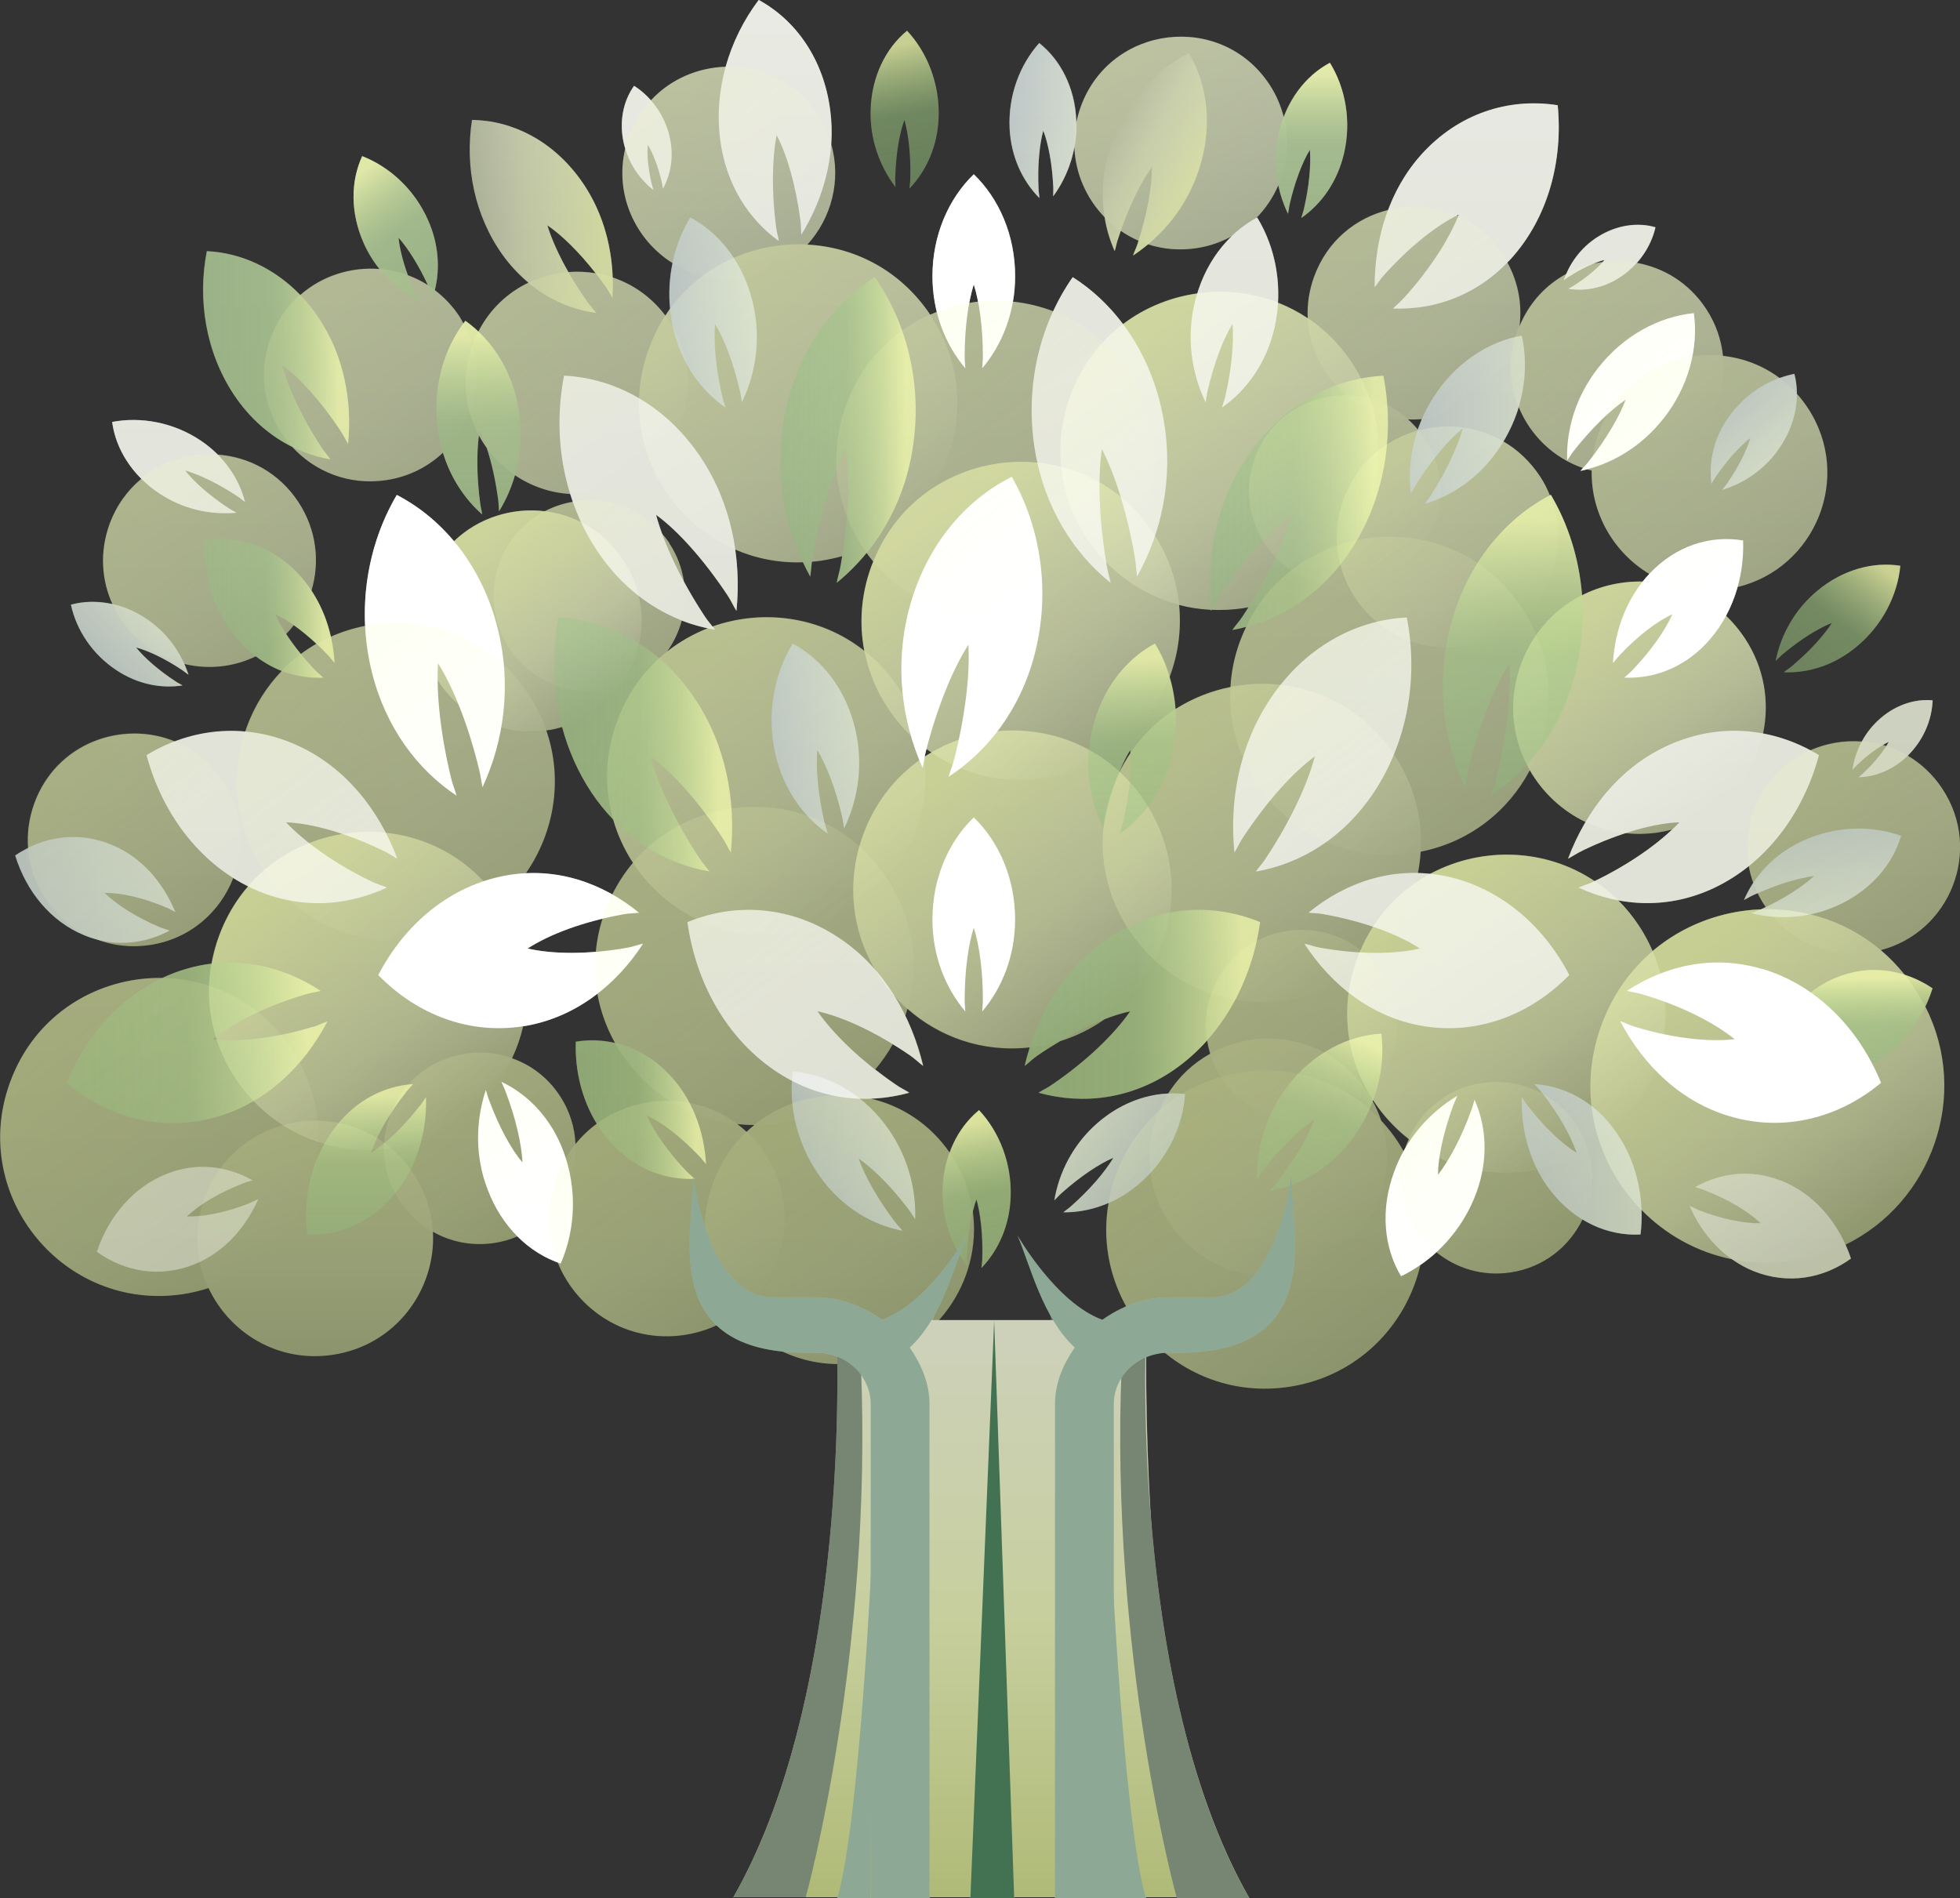 <?xml version="1.0" encoding="UTF-8"?>
<svg id="_圖層_2" data-name="圖層 2" xmlns="http://www.w3.org/2000/svg" xmlns:xlink="http://www.w3.org/1999/xlink" viewBox="0 0 215.27 208.48">
  <rect x="0" y="0" width="215.27" height="208.48" fill="#333333" stroke="none"/>
  <defs>
    <style>
      .cls-1 {
        fill: url(#_未命名漸層_49-5);
      }

      .cls-1, .cls-2, .cls-3, .cls-4, .cls-5, .cls-6, .cls-7, .cls-8, .cls-9, .cls-10, .cls-11, .cls-12, .cls-13, .cls-14, .cls-15, .cls-16, .cls-17, .cls-18, .cls-19, .cls-20, .cls-21 {
        opacity: .7;
      }

      .cls-2 {
        fill: url(#_未命名漸層_49-12);
      }

      .cls-22 {
        fill: url(#_未命名漸層_469-2);
      }

      .cls-22, .cls-23, .cls-24, .cls-25, .cls-26, .cls-27, .cls-28, .cls-29, .cls-30, .cls-31, .cls-32, .cls-33, .cls-34, .cls-35, .cls-36, .cls-37, .cls-38, .cls-39, .cls-40, .cls-41, .cls-42, .cls-43, .cls-44, .cls-45, .cls-46, .cls-47, .cls-48, .cls-49, .cls-50, .cls-51, .cls-52, .cls-53, .cls-54, .cls-55, .cls-56, .cls-57, .cls-58, .cls-59, .cls-60, .cls-61, .cls-62, .cls-63, .cls-64, .cls-65, .cls-66, .cls-67, .cls-68, .cls-69, .cls-70 {
        opacity: .5;
      }

      .cls-23 {
        fill: url(#_未命名漸層_94-33);
      }

      .cls-71, .cls-72, .cls-37, .cls-9 {
        fill: #fff;
      }

      .cls-24 {
        fill: url(#_未命名漸層_94-14);
      }

      .cls-73 {
        fill: url(#_未命名漸層_94-11);
      }

      .cls-73, .cls-74, .cls-75, .cls-76, .cls-77 {
        opacity: .3;
      }

      .cls-25 {
        fill: url(#_未命名漸層_94-13);
      }

      .cls-26 {
        fill: url(#_未命名漸層_94-7);
      }

      .cls-3 {
        fill: url(#_未命名漸層_49-8);
      }

      .cls-78 {
        fill: url(#_未命名漸層_2);
      }

      .cls-79 {
        fill: url(#_未命名漸層_61);
      }

      .cls-4 {
        fill: url(#_未命名漸層_49-13);
      }

      .cls-27 {
        fill: url(#_未命名漸層_469-7);
      }

      .cls-28 {
        fill: url(#_未命名漸層_94-12);
      }

      .cls-72 {
        opacity: .4;
      }

      .cls-29 {
        fill: url(#_未命名漸層_469-8);
      }

      .cls-30 {
        fill: url(#_未命名漸層_94-39);
      }

      .cls-74 {
        fill: url(#_未命名漸層_94-5);
      }

      .cls-31 {
        fill: url(#_未命名漸層_94-34);
      }

      .cls-32 {
        fill: url(#_未命名漸層_94-29);
      }

      .cls-5 {
        fill: url(#_未命名漸層_49-3);
      }

      .cls-6 {
        fill: url(#_未命名漸層_49-4);
      }

      .cls-7 {
        fill: url(#_未命名漸層_49-7);
      }

      .cls-33 {
        fill: url(#_未命名漸層_94-2);
      }

      .cls-34 {
        fill: url(#_未命名漸層_94-9);
      }

      .cls-35 {
        fill: url(#_未命名漸層_469-11);
      }

      .cls-36 {
        fill: url(#_未命名漸層_94-26);
      }

      .cls-38 {
        fill: url(#_未命名漸層_94-18);
      }

      .cls-39 {
        fill: url(#_未命名漸層_94-6);
      }

      .cls-40 {
        fill: url(#_未命名漸層_94-16);
      }

      .cls-8 {
        fill: url(#_未命名漸層_49-18);
      }

      .cls-41 {
        fill: url(#_未命名漸層_94-22);
      }

      .cls-80 {
        fill: #768672;
      }

      .cls-10 {
        fill: url(#_未命名漸層_49-19);
      }

      .cls-42 {
        fill: url(#_未命名漸層_66-2);
      }

      .cls-43 {
        fill: url(#_未命名漸層_94-24);
      }

      .cls-11 {
        fill: url(#_未命名漸層_49-6);
      }

      .cls-44 {
        fill: url(#_未命名漸層_94-28);
      }

      .cls-45 {
        fill: url(#_未命名漸層_94-27);
      }

      .cls-46 {
        fill: url(#_未命名漸層_94);
      }

      .cls-12 {
        fill: url(#_未命名漸層_49-14);
      }

      .cls-47 {
        fill: url(#_未命名漸層_94-20);
      }

      .cls-48 {
        fill: url(#_未命名漸層_94-17);
      }

      .cls-49 {
        fill: url(#_未命名漸層_66);
      }

      .cls-50 {
        fill: url(#_未命名漸層_94-36);
      }

      .cls-51 {
        fill: url(#_未命名漸層_94-35);
      }

      .cls-13 {
        fill: url(#_未命名漸層_49);
      }

      .cls-14 {
        fill: url(#_未命名漸層_49-11);
      }

      .cls-52 {
        fill: url(#_未命名漸層_94-15);
      }

      .cls-53 {
        fill: url(#_未命名漸層_94-38);
      }

      .cls-15 {
        fill: url(#_未命名漸層_49-17);
      }

      .cls-16 {
        fill: url(#_未命名漸層_49-9);
      }

      .cls-54 {
        fill: url(#_未命名漸層_94-8);
      }

      .cls-55 {
        fill: url(#_未命名漸層_469-6);
      }

      .cls-56 {
        fill: url(#_未命名漸層_469-3);
      }

      .cls-57 {
        fill: url(#_未命名漸層_469-10);
      }

      .cls-58 {
        fill: url(#_未命名漸層_94-23);
      }

      .cls-59 {
        fill: url(#_未命名漸層_94-19);
      }

      .cls-60 {
        fill: url(#_未命名漸層_94-21);
      }

      .cls-17 {
        fill: url(#_未命名漸層_49-2);
      }

      .cls-76 {
        fill: url(#_未命名漸層_94-3);
      }

      .cls-18 {
        fill: url(#_未命名漸層_49-16);
      }

      .cls-61 {
        fill: url(#_未命名漸層_94-31);
      }

      .cls-62 {
        fill: url(#_未命名漸層_94-30);
      }

      .cls-63 {
        fill: url(#_未命名漸層_469-4);
      }

      .cls-81 {
        fill: #427251;
      }

      .cls-19 {
        fill: url(#_未命名漸層_3);
      }

      .cls-64 {
        fill: url(#_未命名漸層_94-25);
      }

      .cls-65 {
        fill: url(#_未命名漸層_94-32);
      }

      .cls-82 {
        fill: #8da995;
      }

      .cls-66 {
        fill: url(#_未命名漸層_469);
      }

      .cls-67 {
        fill: url(#_未命名漸層_469-9);
      }

      .cls-20 {
        fill: url(#_未命名漸層_49-10);
      }

      .cls-68 {
        fill: url(#_未命名漸層_94-10);
      }

      .cls-69 {
        fill: url(#_未命名漸層_469-5);
      }

      .cls-77 {
        fill: url(#_未命名漸層_94-4);
      }

      .cls-21 {
        fill: url(#_未命名漸層_49-15);
      }

      .cls-70 {
        fill: url(#_未命名漸層_94-37);
      }
    </style>
    <linearGradient id="_未命名漸層_66" data-name="未命名漸層 66" x1="99.36" y1="-53.39" x2="99.36" y2="253.19" gradientUnits="userSpaceOnUse">
      <stop offset="0" stop-color="#657a5c"/>
      <stop offset=".21" stop-color="#808d67"/>
      <stop offset=".41" stop-color="#91986e"/>
      <stop offset=".74" stop-color="#a7ad91"/>
      <stop offset="1" stop-color="#d0d3c4"/>
    </linearGradient>
    <linearGradient id="_未命名漸層_66-2" data-name="未命名漸層 66" x1="201.88" y1="-53.39" x2="201.88" y2="253.19" xlink:href="#_未命名漸層_66"/>
    <linearGradient id="_未命名漸層_2" data-name="未命名漸層 2" x1="107.64" y1="-53.39" x2="107.64" y2="253.19" gradientUnits="userSpaceOnUse">
      <stop offset="0" stop-color="#d0d3c4"/>
      <stop offset=".26" stop-color="#a7ad91"/>
      <stop offset=".59" stop-color="#91986e"/>
      <stop offset=".79" stop-color="#808d67"/>
      <stop offset="1" stop-color="#657a5c"/>
    </linearGradient>
    <linearGradient id="_未命名漸層_94" data-name="未命名漸層 94" x1="-4560.25" y1="-565.52" x2="-4521.37" y2="-565.52" gradientTransform="translate(-2085.25 -3848.52) rotate(-126.98)" gradientUnits="userSpaceOnUse">
      <stop offset="0" stop-color="#fff" stop-opacity="0"/>
      <stop offset=".37" stop-color="#faffd0" stop-opacity=".54"/>
      <stop offset=".92" stop-color="#f7ffaf"/>
    </linearGradient>
    <linearGradient id="_未命名漸層_94-2" data-name="未命名漸層 94" x1="-4491.19" y1="-618.78" x2="-4456.21" y2="-618.78" xlink:href="#_未命名漸層_94"/>
    <linearGradient id="_未命名漸層_94-3" data-name="未命名漸層 94" x1="-4465" y1="-632.89" x2="-4430.01" y2="-632.89" xlink:href="#_未命名漸層_94"/>
    <linearGradient id="_未命名漸層_94-4" data-name="未命名漸層 94" x1="-4503.58" y1="-593.81" x2="-4468.59" y2="-593.81" xlink:href="#_未命名漸層_94"/>
    <linearGradient id="_未命名漸層_94-5" data-name="未命名漸層 94" x1="-4483.68" y1="-557.32" x2="-4459.36" y2="-557.32" xlink:href="#_未命名漸層_94"/>
    <linearGradient id="_未命名漸層_94-6" data-name="未命名漸層 94" x1="-4430.49" y1="-643.29" x2="-4406.17" y2="-643.29" xlink:href="#_未命名漸層_94"/>
    <linearGradient id="_未命名漸層_94-7" data-name="未命名漸層 94" x1="-4468.18" y1="-600.3" x2="-4433.2" y2="-600.3" xlink:href="#_未命名漸層_94"/>
    <linearGradient id="_未命名漸層_94-8" data-name="未命名漸層 94" x1="-4534.72" y1="-583.64" x2="-4499.73" y2="-583.64" xlink:href="#_未命名漸層_94"/>
    <linearGradient id="_未命名漸層_94-9" data-name="未命名漸層 94" x1="-4457.53" y1="-682" x2="-4422.55" y2="-682" xlink:href="#_未命名漸層_94"/>
    <linearGradient id="_未命名漸層_94-10" data-name="未命名漸層 94" x1="-4466.39" y1="-571.63" x2="-4431.4" y2="-571.63" xlink:href="#_未命名漸層_94"/>
    <linearGradient id="_未命名漸層_94-11" data-name="未命名漸層 94" x1="-4434.38" y1="-605.46" x2="-4399.4" y2="-605.46" xlink:href="#_未命名漸層_94"/>
    <linearGradient id="_未命名漸層_94-12" data-name="未命名漸層 94" x1="-4513.06" y1="-551.75" x2="-4485.29" y2="-551.75" xlink:href="#_未命名漸層_94"/>
    <linearGradient id="_未命名漸層_49" data-name="未命名漸層 49" x1="132.86" y1="55.22" x2="152.45" y2="55.22" gradientUnits="userSpaceOnUse">
      <stop offset="0" stop-color="#84bf79" stop-opacity=".46"/>
      <stop offset=".47" stop-color="#96c981" stop-opacity=".53"/>
      <stop offset=".92" stop-color="#f7ffaf"/>
    </linearGradient>
    <linearGradient id="_未命名漸層_49-2" data-name="未命名漸層 49" x1="124.35" y1="91.56" x2="124.35" y2="70.69" xlink:href="#_未命名漸層_49"/>
    <linearGradient id="_未命名漸層_49-3" data-name="未命名漸層 49" x1="391.02" y1="209.39" x2="391.02" y2="192.34" gradientTransform="translate(-315.67 10.57) rotate(-11.33)" xlink:href="#_未命名漸層_49"/>
    <linearGradient id="_未命名漸層_49-4" data-name="未命名漸層 49" x1="901.35" y1="445.52" x2="901.35" y2="428.46" gradientTransform="translate(-939.41 219.32) rotate(-37.04)" xlink:href="#_未命名漸層_49"/>
    <linearGradient id="_未命名漸層_49-5" data-name="未命名漸層 49" x1="156.61" y1="75.74" x2="156.61" y2="58.69" gradientTransform="translate(-12.57 -51.81)" xlink:href="#_未命名漸層_49"/>
    <linearGradient id="_未命名漸層_49-6" data-name="未命名漸層 49" x1="406.57" y1="91.59" x2="406.57" y2="74.53" gradientTransform="translate(-315.67 10.57) rotate(-11.33)" xlink:href="#_未命名漸層_49"/>
    <linearGradient id="_未命名漸層_49-7" data-name="未命名漸層 49" x1="-710.5" y1="257.52" x2="-710.5" y2="240.47" gradientTransform="translate(918.67 298.22) rotate(37.14)" xlink:href="#_未命名漸層_49"/>
    <linearGradient id="_未命名漸層_49-8" data-name="未命名漸層 49" x1="-696.68" y1="-707.21" x2="-696.68" y2="-728.09" gradientTransform="translate(473.38 1066.7) rotate(24.99)" xlink:href="#_未命名漸層_49"/>
    <linearGradient id="_未命名漸層_469" data-name="未命名漸層 469" x1="84.74" y1="81.12" x2="94.36" y2="81.12" gradientUnits="userSpaceOnUse">
      <stop offset="0" stop-color="#cedbf5"/>
      <stop offset=".92" stop-color="#f7ffff"/>
    </linearGradient>
    <linearGradient id="_未命名漸層_469-2" data-name="未命名漸層 469" x1="677.44" y1="340.39" x2="687.07" y2="340.39" gradientTransform="translate(-668.19 94.24) rotate(-24.11)" xlink:href="#_未命名漸層_469"/>
    <linearGradient id="_未命名漸層_469-3" data-name="未命名漸層 469" x1="-7930.47" y1="277.03" x2="-7922.02" y2="277.03" gradientTransform="translate(-6180.11 -4687.36) rotate(-144.63) scale(1 -1)" xlink:href="#_未命名漸層_469"/>
    <linearGradient id="_未命名漸層_49-9" data-name="未命名漸層 49" x1="85.69" y1="47.22" x2="100.58" y2="47.22" xlink:href="#_未命名漸層_49"/>
    <linearGradient id="_未命名漸層_469-4" data-name="未命名漸層 469" x1="73.51" y1="34.32" x2="83.14" y2="34.32" xlink:href="#_未命名漸層_469"/>
    <linearGradient id="_未命名漸層_469-5" data-name="未命名漸層 469" x1="-155.55" y1="-1.78" x2="-147.82" y2="-1.78" gradientTransform="translate(263.49 42.31) rotate(10.35)" xlink:href="#_未命名漸層_469"/>
    <linearGradient id="_未命名漸層_94-13" data-name="未命名漸層 94" x1="-656.23" y1="111.98" x2="-645.69" y2="111.98" gradientTransform="translate(742.85 255.86) rotate(30.96)" xlink:href="#_未命名漸層_94"/>
    <linearGradient id="_未命名漸層_469-6" data-name="未命名漸層 469" x1="996.79" y1="678.29" x2="1003.65" y2="678.29" gradientTransform="translate(-1177.79 269.74) rotate(-43.63)" xlink:href="#_未命名漸層_469"/>
    <linearGradient id="_未命名漸層_469-7" data-name="未命名漸層 469" x1="-1430.74" y1="1239.94" x2="-1422.29" y2="1239.94" gradientTransform="translate(1705.38 1239.08) rotate(78.22)" xlink:href="#_未命名漸層_469"/>
    <linearGradient id="_未命名漸層_469-8" data-name="未命名漸層 469" x1="-947.72" y1="554.38" x2="-940.86" y2="554.38" gradientTransform="translate(1239.7 368.33) rotate(47.46)" xlink:href="#_未命名漸層_469"/>
    <linearGradient id="_未命名漸層_49-10" data-name="未命名漸層 49" x1="203.43" y1="118.14" x2="203.43" y2="106.52" xlink:href="#_未命名漸層_49"/>
    <linearGradient id="_未命名漸層_49-11" data-name="未命名漸層 49" x1="166.14" y1="87.38" x2="166.14" y2="54.35" xlink:href="#_未命名漸層_49"/>
    <linearGradient id="_未命名漸層_469-9" data-name="未命名漸層 469" x1="154.84" y1="46.09" x2="167.49" y2="46.09" xlink:href="#_未命名漸層_469"/>
    <linearGradient id="_未命名漸層_49-12" data-name="未命名漸層 49" x1="112.51" y1="110.31" x2="138.4" y2="110.31" xlink:href="#_未命名漸層_49"/>
    <linearGradient id="_未命名漸層_49-13" data-name="未命名漸層 49" x1="40.19" y1="135.6" x2="40.19" y2="119.07" xlink:href="#_未命名漸層_49"/>
    <linearGradient id="_未命名漸層_469-10" data-name="未命名漸層 469" x1="167.12" y1="127.34" x2="180.3" y2="127.34" xlink:href="#_未命名漸層_469"/>
    <linearGradient id="_未命名漸層_49-14" data-name="未命名漸層 49" x1="7.3" y1="114.53" x2="35.96" y2="114.53" xlink:href="#_未命名漸層_49"/>
    <linearGradient id="_未命名漸層_49-15" data-name="未命名漸層 49" x1="22.44" y1="66.83" x2="36.75" y2="66.83" xlink:href="#_未命名漸層_49"/>
    <linearGradient id="_未命名漸層_49-16" data-name="未命名漸層 49" x1="63.24" y1="121.87" x2="77.55" y2="121.87" xlink:href="#_未命名漸層_49"/>
    <linearGradient id="_未命名漸層_49-17" data-name="未命名漸層 49" x1="52.56" y1="56.49" x2="52.56" y2="35.25" xlink:href="#_未命名漸層_49"/>
    <linearGradient id="_未命名漸層_49-18" data-name="未命名漸層 49" x1="60.83" y1="81.77" x2="80.42" y2="81.77" xlink:href="#_未命名漸層_49"/>
    <linearGradient id="_未命名漸層_49-19" data-name="未命名漸層 49" x1="22.3" y1="39.02" x2="38.35" y2="39.02" xlink:href="#_未命名漸層_49"/>
    <linearGradient id="_未命名漸層_469-11" data-name="未命名漸層 469" x1="1.66" y1="97.74" x2="19.27" y2="97.74" xlink:href="#_未命名漸層_469"/>
    <linearGradient id="_未命名漸層_94-14" data-name="未命名漸層 94" x1="51.58" y1="23.78" x2="67.32" y2="23.78" gradientTransform="matrix(1, 0, 0, 1, 0, 0)" xlink:href="#_未命名漸層_94"/>
    <linearGradient id="_未命名漸層_94-15" data-name="未命名漸層 94" x1="-4441.01" y1="-665.77" x2="-4406.03" y2="-665.77" xlink:href="#_未命名漸層_94"/>
    <linearGradient id="_未命名漸層_94-16" data-name="未命名漸層 94" x1="-4456.55" y1="-709.99" x2="-4421.56" y2="-709.99" xlink:href="#_未命名漸層_94"/>
    <linearGradient id="_未命名漸層_94-17" data-name="未命名漸層 94" x1="-4430.53" y1="-636.49" x2="-4409.47" y2="-636.49" xlink:href="#_未命名漸層_94"/>
    <linearGradient id="_未命名漸層_94-18" data-name="未命名漸層 94" x1="-4492.71" y1="-670.84" x2="-4466.81" y2="-670.84" xlink:href="#_未命名漸層_94"/>
    <linearGradient id="_未命名漸層_94-19" data-name="未命名漸層 94" x1="34.61" y1="148.96" x2="34.61" y2="123.09" gradientTransform="matrix(1, 0, 0, 1, 0, 0)" xlink:href="#_未命名漸層_94"/>
    <linearGradient id="_未命名漸層_94-20" data-name="未命名漸層 94" x1="-4506.9" y1="-656.44" x2="-4477.31" y2="-656.44" xlink:href="#_未命名漸層_94"/>
    <linearGradient id="_未命名漸層_94-21" data-name="未命名漸層 94" x1="-4496.13" y1="-530.08" x2="-4470.23" y2="-530.08" xlink:href="#_未命名漸層_94"/>
    <linearGradient id="_未命名漸層_94-22" data-name="未命名漸層 94" x1="-4461.35" y1="-545.46" x2="-4437.94" y2="-545.46" xlink:href="#_未命名漸層_94"/>
    <linearGradient id="_未命名漸層_94-23" data-name="未命名漸層 94" x1="-4397.84" y1="-641.11" x2="-4374.44" y2="-641.11" xlink:href="#_未命名漸層_94"/>
    <linearGradient id="_未命名漸層_94-24" data-name="未命名漸層 94" x1="-4403.8" y1="-596.33" x2="-4380.39" y2="-596.33" xlink:href="#_未命名漸層_94"/>
    <linearGradient id="_未命名漸層_94-25" data-name="未命名漸層 94" x1="-4479.54" y1="-531.21" x2="-4456.13" y2="-531.21" xlink:href="#_未命名漸層_94"/>
    <linearGradient id="_未命名漸層_94-26" data-name="未命名漸層 94" x1="-4537.28" y1="-542.19" x2="-4513.87" y2="-542.19" xlink:href="#_未命名漸層_94"/>
    <linearGradient id="_未命名漸層_94-27" data-name="未命名漸層 94" x1="-4423.01" y1="-692.57" x2="-4399.61" y2="-692.57" xlink:href="#_未命名漸層_94"/>
    <linearGradient id="_未命名漸層_94-28" data-name="未命名漸層 94" x1="-4403.49" y1="-667.5" x2="-4380.09" y2="-667.5" xlink:href="#_未命名漸層_94"/>
    <linearGradient id="_未命名漸層_94-29" data-name="未命名漸層 94" x1="-4431.01" y1="-554.69" x2="-4407.61" y2="-554.69" xlink:href="#_未命名漸層_94"/>
    <linearGradient id="_未命名漸層_94-30" data-name="未命名漸層 94" x1="-4541.49" y1="-595.36" x2="-4520.43" y2="-595.36" xlink:href="#_未命名漸層_94"/>
    <linearGradient id="_未命名漸層_94-31" data-name="未命名漸層 94" x1="-4471.78" y1="-682.61" x2="-4450.71" y2="-682.61" xlink:href="#_未命名漸層_94"/>
    <linearGradient id="_未命名漸層_94-32" data-name="未命名漸層 94" x1="-4412.71" y1="-623.52" x2="-4388.25" y2="-623.52" xlink:href="#_未命名漸層_94"/>
    <linearGradient id="_未命名漸層_94-33" data-name="未命名漸層 94" x1="-4515.28" y1="-602.4" x2="-4494.21" y2="-602.4" xlink:href="#_未命名漸層_94"/>
    <linearGradient id="_未命名漸層_94-34" data-name="未命名漸層 94" x1="-4527.15" y1="-614.03" x2="-4501.05" y2="-614.03" xlink:href="#_未命名漸層_94"/>
    <linearGradient id="_未命名漸層_94-35" data-name="未命名漸層 94" x1="-4471.23" y1="-563.29" x2="-4450.17" y2="-563.29" xlink:href="#_未命名漸層_94"/>
    <linearGradient id="_未命名漸層_94-36" data-name="未命名漸層 94" x1="-4452.36" y1="-591.87" x2="-4417.38" y2="-591.87" xlink:href="#_未命名漸層_94"/>
    <linearGradient id="_未命名漸層_94-37" data-name="未命名漸層 94" x1="-4499.11" y1="-572.9" x2="-4464.12" y2="-572.9" xlink:href="#_未命名漸層_94"/>
    <linearGradient id="_未命名漸層_94-38" data-name="未命名漸層 94" x1="-4480.84" y1="-646.48" x2="-4445.86" y2="-646.48" xlink:href="#_未命名漸層_94"/>
    <linearGradient id="_未命名漸層_94-39" data-name="未命名漸層 94" x1="-4537.74" y1="-619.06" x2="-4502.75" y2="-619.06" xlink:href="#_未命名漸層_94"/>
    <linearGradient id="_未命名漸層_3" data-name="未命名漸層 3" x1="108.98" y1="208.48" x2="108.98" y2="129.09" gradientUnits="userSpaceOnUse">
      <stop offset=".08" stop-color="#f7ffaf"/>
      <stop offset=".63" stop-color="#faffd0" stop-opacity=".54"/>
      <stop offset="1" stop-color="#fff" stop-opacity="0"/>
    </linearGradient>
    <linearGradient id="_未命名漸層_61" data-name="未命名漸層 61" x1="108.91" y1="208.38" x2="108.91" y2="144.99" gradientUnits="userSpaceOnUse">
      <stop offset="0" stop-color="#b0ba77"/>
      <stop offset=".49" stop-color="#c7cf9e"/>
      <stop offset="1" stop-color="#cdd1bb"/>
    </linearGradient>
  </defs>
  <g id="_花" data-name="花">
    <g>
      <path class="cls-49" d="M98.33,19.51c.07-2.59,.46-4.85,1.01-6.34,.45,1.58,.72,3.93,.64,6.51,0,.36-.07,.67-.09,1.03,1.87-1.95,3.11-4.68,3.21-7.89,.11-3.64-1.24-7.06-3.47-9.45-2.34,1.93-3.89,5.03-4,8.69-.1,3.21,.97,6.17,2.73,8.49,0-.36-.05-.66-.03-1.04Z"/>
      <path class="cls-42" d="M195.03,72.58c.27-.24,.47-.47,.75-.71,1.98-1.66,3.94-2.87,5.42-3.45-.89,1.39-2.47,3.14-4.46,4.8-.27,.23-.55,.39-.83,.62,2.7,.11,5.57-.77,8.03-2.83,2.8-2.33,4.46-5.61,4.78-8.87-3-.47-6.35,.42-9.15,2.77-2.46,2.05-3.98,4.82-4.55,7.68Z"/>
      <path class="cls-78" d="M212.24,108.54c-.95-.65-1.98-1.13-3.05-1.47-.81-1.01-1.68-1.92-2.62-2.71,7.59-1.98,11.23-10.93,6.78-17.7h0c-1.04-1.59-2.36-2.79-3.82-3.66,1.72-1.69,2.66-3.92,2.74-6.08-2.04-.19-4.27,.56-6.06,2.27-.71,.67-1.28,1.44-1.72,2.26-1.93-.14-3.87,.18-5.65,.96-1.65-.88-3.4-1.5-5.2-1.84,.72-3.42,.18-7.15-1.98-10.44h0c-.62-.94-1.32-1.77-2.09-2.5,.53-1,.96-2.05,1.27-3.15,8.55-2.07,12.69-12.1,7.73-19.65-.38-.57-.78-1.1-1.22-1.58,0-.75-.09-1.48-.27-2.18-.54,.11-1.08,.27-1.61,.46-1.87-1.4-4.02-2.2-6.23-2.44-.19-1.76-.77-3.52-1.84-5.15h0c-1.89-2.88-4.67-4.52-7.61-5.06,1.02-1.15,1.72-2.5,2.04-3.9-1.97-.57-4.3-.25-6.38,1.08-1.58,1.01-2.73,2.45-3.42,4.03-2.21,1.19-4.05,3.13-5.14,5.75,.3-2.32-.1-4.76-1.33-7.01,.13-.13,.27-.25,.39-.39,4.05-4.47,5.74-10.7,5.14-16.87-5.4-.85-10.92,.92-14.96,5.4-1.61,1.78-2.81,3.86-3.65,6.09-3.55,.88-6.72,3.38-8.16,7.37h0c-.55,1.53-.76,3.06-.69,4.53-1.04-.69-2.13-1.26-3.27-1.7,.19-3.39-.64-6.68-2.28-9.36-.04,.02-.08,.05-.12,.07,1.04-1.04,1.86-2.28,2.44-3.61,.23,1.1,.59,2.15,1.07,3.13,.07-.35,.09-.66,.17-1.02,.58-2.52,1.41-4.67,2.23-6.02,.13,1.64-.07,3.99-.66,6.51-.08,.35-.2,.64-.29,.99,2.22-1.54,3.97-3.98,4.7-7.1,.82-3.55,.17-7.16-1.55-9.95-2.21,1.18-4.04,3.27-5.07,5.97-.31-1.22-.81-2.43-1.56-3.57-5.28-8.04-17.49-6.61-20.75,2.45h0c-.21,.59-.37,1.18-.49,1.77,0-.11,0-.21,0-.32-.16-3.59-1.74-6.61-4.07-8.46-2.14,2.4-3.41,5.77-3.25,9.34,.15,3.14,1.41,5.81,3.28,7.69-.02-.35-.09-.66-.1-1.01-.12-2.54,.1-4.85,.52-6.41,.56,1.45,.98,3.68,1.1,6.21,.02,.36-.02,.67-.01,1.02,1.14-1.56,1.96-3.42,2.33-5.43,.11,2.95,1.35,5.68,3.32,7.71,.21,1.32,.59,2.57,1.11,3.74,.14-.46,.2-.88,.36-1.33,.1-.31,.2-.61,.31-.91,.61,.42,1.26,.78,1.95,1.08-.04,.12-.07,.23-.11,.35-.15,.47-.35,.84-.5,1.29,.57-.38,1.12-.8,1.66-1.24,1.63,.53,3.43,.7,5.3,.42h0c1.43-.21,2.74-.68,3.91-1.32-1.69,1.62-3.03,3.76-3.8,6.3-2.93,.41-5.75,1.54-8.16,3.36-1.57-2.09-3.44-3.84-5.52-5.16-.82,1.17-1.53,2.43-2.15,3.75-1.43-.55-2.92-.9-4.42-1.06,.16-.9,.24-1.83,.24-2.79,0-4.51-1.76-8.52-4.54-11.2-2.78,2.68-4.54,6.7-4.54,11.2,0,1.36,.18,2.67,.48,3.91-.25,.1-.49,.2-.73,.31-3.31-4.93-8.36-7.42-13.49-7.69,2.64-2.91,3.74-7.07,2.62-11.01,.09-1.25,.06-2.52-.11-3.79C90.46,6.54,87.46,2.25,83.33,0c-1.64,2.18-2.89,4.68-3.63,7.33-3.05,.1-6.05,1.35-8.21,3.69-.55-.63-1.17-1.17-1.85-1.6-1.2,1.67-1.68,3.97-1.12,6.37,.04,.18,.09,.35,.15,.52-1.21,5.09,1.14,10.04,5.2,12.59-.33,1.6-.43,3.28-.27,4.99-.18,.25-.35,.5-.52,.77-1.56-2.07-3.59-3.45-5.79-4.19-.14-3.78-1.24-7.54-3.49-10.69-3.07-4.3-7.5-6.56-11.96-6.61-.8,5.07,.27,10.51,3.36,14.82,.85,1.19,1.82,2.19,2.85,3.05-2.28,1.09-4.24,2.9-5.51,5.38-.45-.43-.92-.83-1.42-1.18-.07,.1-.14,.2-.21,.3-.15-.26-.28-.53-.45-.79h0c-.77-1.17-1.69-2.11-2.7-2.88,.59-2.38,.42-5.08-.75-7.71-1.48-3.33-4.18-5.82-7.23-7.01-1.27,2.75-1.32,6.22,.17,9.56,.46,1.04,1.05,1.99,1.73,2.84-3.12-.25-6.29,.74-8.7,2.86-2.89-2.99-6.53-4.65-10.26-4.82-1.04,5.32-.12,11.1,2.97,15.76,1.74,2.62,3.96,4.52,6.4,5.73,2.47,2.7,6.2,4.27,10.32,3.66h0c2.49-.37,4.6-1.47,6.24-3.01,.84,2.76,2.38,5.08,4.31,6.78-.05-.44-.17-.81-.22-1.25-.38-2.87-.39-5.5-.14-7.43,.26,.48,.54,.93,.86,1.37,.53,1.59,.97,3.55,1.26,5.7,.06,.45,.05,.84,.09,1.27,.75-1.21,1.34-2.55,1.75-3.97,1.75,1.18,3.82,1.93,6.07,2.06,.09,.29,.18,.58,.28,.86-1.07,.19-2.11,.53-3.08,1.04-3.58-.43-7.29,.71-9.96,3.29-1.8-2.15-3.94-3.88-6.29-5.09-2.45,4.16-3.73,9.2-3.48,14.39-1.29,.25-2.55,.65-3.76,1.18-.41-1.81-1.12-3.52-2.13-5.05,.93-3.12,.59-6.65-1.43-9.73h0c-2.16-3.28-5.47-4.96-8.85-5.21-.57-.57-1.2-1.1-1.91-1.57-2.98-1.98-6.53-2.62-9.69-2.02,.29,2.24,1.39,4.44,3.2,6.24-1.51,1.26-2.75,2.92-3.51,5.01h0c-1.1,3.06-.86,6.14,.33,8.76-1.57-.35-3.13-.33-4.56,.06,.6,2.79,2.36,5.46,5.02,7.21,2.33,1.54,4.91,2.02,7.24,1.66-.26-.17-.52-.28-.77-.45-1.89-1.24-3.43-2.6-4.33-3.72,1.33,.35,3.15,1.21,5.03,2.46,.27,.18,.47,.36,.73,.54-.13-.4-.29-.8-.46-1.19,1.41,.34,2.92,.43,4.49,.2h0c1.21-.18,2.33-.55,3.36-1.04,.9,.68,1.86,1.23,2.85,1.61-1.64,1.7-2.98,3.78-3.88,6.26h0c-.05,.13-.09,.27-.13,.4-2.64-.24-5.27,.14-7.73,1.08-5.77-2.36-13.04,.16-15.45,6.84-.59,1.65-.79,3.3-.67,4.88-.48,.24-.95,.5-1.4,.81,1.21,3.94,3.89,7.24,7.55,8.75,.46,.19,.93,.34,1.39,.47,1.77,.67,3.74,.92,5.82,.61h0c4.45-.66,7.73-3.65,9.17-7.36,.53,.33,1.08,.64,1.64,.92-1.35,1.56-2.46,3.41-3.23,5.55h0c-.35,.98-.6,1.96-.78,2.93-.95,.11-1.91,.31-2.86,.59-.88,.26-1.73,.59-2.56,.98-7-.11-14,3.9-16.75,11.53h0c-4.49,12.43,5.92,25.14,18.99,23.21h0c.99-.15,1.93-.38,2.84-.67,2.29,4.88,7.57,8.23,13.62,7.33h0c6.96-1.03,11.37-7.18,11.02-13.52,1.93,1.1,4.24,1.6,6.71,1.24,.92-.14,1.78-.39,2.58-.73,1.29,1.29,2.79,2.25,4.4,2.84,2.12,5.23,7.59,8.92,13.91,7.99,2.13-.32,4.01-1.11,5.6-2.24,3.11,3.8,8.07,6.09,13.61,5.27h0c8.37-1.24,13.51-8.96,12.49-16.58,.12-.5,.25-.95,.4-1.35,.45,1.58,.72,3.93,.64,6.51,0,.36-.07,.67-.09,1.03,1.87-1.95,3.11-4.68,3.21-7.89,.11-3.64-1.24-7.06-3.47-9.45-1.42,1.17-2.54,2.78-3.23,4.67-2.22-3.2-5.34-5.15-8.66-5.93,1.43-.05,2.85-.27,4.24-.65-.52-.34-1.01-.54-1.54-.93-.78-.53-1.51-1.08-2.22-1.63,.73-.86,1.38-1.79,1.93-2.77,.63,.39,1.27,.79,1.91,1.23,.54,.37,.93,.77,1.44,1.16-.45-1.92-1.12-3.78-1.97-5.53,.08-.25,.16-.5,.23-.76,3.49,3.09,8.23,4.83,13.43,4.25-.21,.67-.4,1.35-.56,2.04,.51-.39,.9-.8,1.44-1.16,.82-.57,1.64-1.08,2.45-1.56,1.8-.56,3.45-1.38,4.9-2.42,1-.39,1.95-.69,2.8-.86-1.73,2.5-4.76,5.44-8.52,8.01-.53,.39-1.02,.59-1.54,.93,4.87,1.35,10.15,.72,14.82-2.47,1.37-.94,2.61-2.05,3.7-3.27,.08,.5,.19,.99,.33,1.46-1.82,1.01-3.42,2.47-4.61,4.37-2.7,.13-5.49,1.22-7.87,3.33-2.58,2.29-4.11,5.31-4.63,8.4,.28-.26,.49-.53,.79-.79,2.08-1.85,4.14-3.22,5.7-3.89-.91,1.52-2.54,3.46-4.63,5.3-.28,.26-.57,.44-.86,.69,1.64,.02,3.33-.33,4.95-1.03-1.99,11.38,7.76,21.99,19.78,20.21h0c7.59-1.13,12.93-6.76,14.46-13.38,.62-.43,1.22-.89,1.78-1.4,2.15,1.74,5,2.67,8.12,2.21h0c3.68-.55,6.47-2.86,7.91-5.82,1.98,1.21,4.18,1.77,6.38,1.65,.11-.9,.14-1.8,.1-2.71,2.64,2.7,6.07,4.65,9.94,5.43,.76,.53,1.57,.99,2.44,1.34,3.7,1.45,7.56,.81,10.63-1.41-.17-.53-.38-1.04-.6-1.53,9.44-4.61,13.73-16.37,8.77-26.14,.3-.65,.58-1.32,.8-2.02Zm-154.29-4.36c1.97-1.29,4.86-2.46,8.22-3.27-.38,1.21-.62,2.43-.73,3.63-2.92,.24-5.53,.09-7.49-.36Zm134.12-9.05c.11,.63,.28,1.24,.49,1.83-.4,.61-.74,1.24-1.02,1.89,.35-.17,.63-.36,.98-.52,.17-.08,.34-.15,.52-.23,.26,.53,.55,1.04,.89,1.52-.17,.08-.34,.17-.52,.25-4.3,.16-8.53,1.72-11.9,4.58-.4-.93-.88-1.84-1.46-2.73h0c-.7-1.06-1.47-2-2.31-2.84,3.47,.65,7.12,.27,10.61-1.4,1.34-.64,2.58-1.44,3.72-2.36Zm-18.27-1.71c1.63-.79,3.22-1.42,4.73-1.91,1.15,.12,2.34,.11,3.56-.07h0c.53-.08,1.05-.19,1.55-.32-2.03,1.92-5.01,3.97-8.51,5.66-5.45-3.65-12.48-3.79-18.06-.79-.45-.05-.9-.07-1.34-.09,.15-.77,.26-1.56,.3-2.35,5.45-1.08,9.65-4.52,11.99-8.94,1.41,2.44,3.53,4.45,6.12,5.68-.75,1.27-1.4,2.62-1.93,4.03,.55-.29,.99-.61,1.58-.88Zm-19.44,32.66c-.07,.12-.13,.24-.2,.36-.19-.33-.39-.66-.6-.99-.57-.87-1.2-1.66-1.87-2.38-.24-.72-.54-1.42-.92-2.12,.01-.04,.03-.08,.04-.12,1.06,1.63,2.39,3.08,3.93,4.28-.1,.22-.21,.42-.29,.65-.04,.1-.05,.2-.09,.3ZM73.53,59.67h0c-.25-.39-.53-.73-.82-1.07-.26-.72-.49-1.41-.66-2.05,2.33,1.69,5.21,4.85,7.87,8.87,.38,.58,.61,1.13,.96,1.69,.22-2.24,.18-4.51-.14-6.75,2.27,.98,4.79,1.49,7.45,1.4,.25,.54,.52,1.07,.8,1.58,.08-.56,.11-1.08,.18-1.64,.34-.03,.69-.07,1.04-.12h0c.78-.12,1.54-.28,2.28-.49-.05,.32-.09,.63-.15,.95-.12,.71-.32,1.29-.44,1.97,1.18-.95,2.27-2.06,3.27-3.28,.24,.33,.49,.64,.74,.95-.08,.2-.16,.39-.24,.59h0c-1.13,3.14-1.31,6.29-.75,9.22-4.83-3.82-11.19-4.61-16.68-2.67-.29-.38-.59-.72-.87-1.15-.83-1.26-1.58-2.52-2.25-3.76-.21-1.45-.72-2.89-1.61-4.23Zm4.21,9.34c-1.59,.62-3.1,1.48-4.47,2.56,.73-1.03,1.28-2.18,1.61-3.4,.93,.37,1.89,.63,2.85,.84Zm46.39,13.38c0,.11,.01,.23,.02,.34-.43,.65-.83,1.33-1.19,2.06,0,0,0,0-.01-.01,.38-.93,.78-1.74,1.18-2.39Zm31.59-35.21c-.34-.41-.7-.78-1.08-1.12,.5,.03,1,.02,1.52-.02-.16,.38-.31,.76-.44,1.14Zm-22.73,19.79s0,.09,0,.14c.03-.05,.05-.09,.08-.13,1.11,.05,2.26,0,3.42-.17h0c.21-.03,.42-.08,.63-.11-.21,.33-.41,.66-.63,.98-.37,.58-.77,.98-1.14,1.52,.51-.09,1.01-.21,1.51-.34-.25,.53-.49,1.08-.7,1.65h0c-.6,1.66-.93,3.32-1.02,4.96-2.13,.42-4.19,1.24-6.04,2.42-.09-1.21-.32-2.38-.65-3.51,.95-2.5,1.32-5.21,1.05-7.93,1.12,.29,2.29,.47,3.49,.53Zm-75.23,28.94c3.1-4.45,4.11-10.27,2.24-15.69,.03,0,.06,0,.09,0h0c.57-.08,1.12-.21,1.65-.36,.68,2.53,1.74,4.97,3.22,7.19,.73,1.1,1.54,2.08,2.39,2.97,.48,1.69,1.22,3.29,2.17,4.75-.87,1.03-1.63,2.2-2.27,3.48-2.88-1.63-6.11-2.49-9.48-2.33Zm23.22,27.56c.62,.06,1.24,.1,1.88,.09-.3,.24-.58,.49-.86,.76-.33-.3-.66-.59-1.01-.85Zm20.75-41.1s.02-.07,.03-.1c.18,.13,.36,.25,.54,.38-.25,.14-.49,.29-.73,.45,.04-.24,.09-.47,.16-.72Zm105.72-.89c-.08,.15-.19,.31-.29,.46-.12-.04-.23-.09-.35-.12,.22-.13,.44-.25,.64-.34Zm-31.22-52.94c-.06,.07-.15,.16-.22,.24-.33,.05-.65,.11-.97,.18,.43-.18,.84-.33,1.19-.41Zm-2.36,22.87c-.09,.1-.19,.2-.28,.32,.24-.05,.48-.12,.72-.18,.17,.05,.33,.1,.51,.14-.1,4.71,2.44,9.02,6.33,11.35-.26,.27-.5,.55-.73,.84-2.3-.05-4.6,.46-6.66,1.51-.31-3.98-1.5-7.78-3.42-11.03-.04,.02-.08,.04-.11,.06-.29-.71-.63-1.42-1.08-2.09h0c-1.1-1.67-2.48-2.94-4.02-3.84,.73-1.21,1.29-2.48,1.68-3.77,1.27,3.1,3.84,5.6,7.08,6.7Zm-13.73-27.69s-.08-.04-.11-.06c.06-.03,.12-.07,.18-.09-.02,.05-.04,.1-.06,.15Zm-53.19,7.52c.18,.55,.33,1.19,.47,1.89-.32,.04-.64,.08-.96,.14,.14-.75,.31-1.44,.49-2.03Zm-46.83-6.49c1.56,1.05,3.45,2.9,5.3,5.26-.99-.16-2-.21-2.99-.13-1.07-1.87-1.86-3.65-2.31-5.13Zm-16.35,1.35c1.03,1.16,2.21,3.02,3.22,5.21-.7-.45-1.43-.8-2.19-1.08-.57-1.58-.92-3.02-1.03-4.14Zm-9.02,44.61c-.59,.34-1.16,.71-1.71,1.12-.6-.74-1.15-1.48-1.61-2.19,.3-.31,.58-.63,.84-.97,.79,.56,1.63,1.25,2.48,2.04Zm28.46,54.95c-.08-1.8-.62-3.63-1.72-5.3h0c-1.35-2.06-3.21-3.4-5.25-4.12,.53-1.13,.94-2.31,1.22-3.52,.12-.02,.24-.03,.36-.05,2.89-.52,5.52-1.76,7.79-3.52,.34,1.92,1.01,3.74,1.94,5.41-1.42-.33-2.88-.38-4.31-.14-.11,3.17,.67,6.35,2.3,9.01-.86,.63-1.65,1.38-2.34,2.24Z"/>
    </g>
    <g>
      <path class="cls-46" d="M210.33,108.62h0c-8.78-13.36-29.05-10.97-34.48,4.07h0c-4.99,13.81,6.58,27.94,21.1,25.79h0c14.02-2.08,21.16-18.01,13.37-29.86Z"/>
      <path class="cls-33" d="M125.79,88.11h0c-7.9-12.03-26.14-9.87-31.02,3.66h0c-4.49,12.43,5.92,25.14,18.99,23.21h0c12.62-1.87,19.04-16.2,12.03-26.86Z"/>
      <path class="cls-76" d="M98.76,75.66h0c-7.9-12.03-26.14-9.87-31.02,3.66h0c-4.49,12.43,5.92,25.14,18.99,23.21h0c12.62-1.87,19.04-16.2,12.03-26.86Z"/>
      <path class="cls-77" d="M153.19,82.98h0c-7.9-12.03-26.14-9.87-31.02,3.66h0c-4.49,12.43,5.92,25.14,18.99,23.21h0c12.62-1.87,19.04-16.2,12.03-26.86Z"/>
      <path class="cls-74" d="M169.13,52.32h0c-5.49-8.36-18.17-6.86-21.57,2.54h0c-3.12,8.64,4.11,17.48,13.2,16.13h0c8.77-1.3,13.24-11.26,8.37-18.68Z"/>
      <path class="cls-39" d="M68.46,61.53h0c-5.49-8.36-18.17-6.86-21.57,2.54h0c-3.12,8.64,4.11,17.48,13.2,16.13h0c8.77-1.3,13.24-11.26,8.37-18.68Z"/>
      <path class="cls-26" d="M126.71,58.6h0c-7.9-12.03-26.14-9.87-31.02,3.66h0c-4.49,12.43,5.92,25.14,18.99,23.21h0c12.62-1.87,19.04-16.2,12.03-26.86Z"/>
      <path class="cls-54" d="M180.04,101.74h0c-7.9-12.03-26.14-9.87-31.02,3.66h0c-4.49,12.43,5.92,25.14,18.99,23.21h0c12.62-1.87,19.04-16.2,12.03-26.86Z"/>
      <path class="cls-34" d="M55.03,99.24h0c-7.9-12.03-26.14-9.87-31.02,3.66h0c-4.49,12.43,5.92,25.14,18.99,23.21h0c12.62-1.87,19.04-16.2,12.03-26.86Z"/>
      <path class="cls-68" d="M148.54,39.92h0c-7.9-12.03-26.14-9.87-31.02,3.66h0c-4.49,12.43,5.92,25.14,18.99,23.21h0c12.62-1.87,19.04-16.2,12.03-26.86Z"/>
      <path class="cls-73" d="M102.26,34.71h0c-7.9-12.03-26.14-9.87-31.02,3.66h0c-4.49,12.43,5.92,25.14,18.99,23.21h0c12.62-1.87,19.04-16.2,12.03-26.86Z"/>
      <path class="cls-28" d="M191.65,70.12h0c-6.27-9.54-20.74-7.84-24.62,2.9h0c-3.56,9.86,4.7,19.95,15.07,18.42h0c10.01-1.49,15.11-12.86,9.55-21.32Z"/>
      <path class="cls-13" d="M136.88,50.32c-3.3,4.97-4.45,11-3.87,16.78,.35-.56,.58-1.12,.96-1.69,2.66-4.02,5.53-7.17,7.87-8.87-.81,3.06-2.68,7.1-5.34,11.12-.37,.58-.77,.98-1.14,1.52,4.95-.86,9.66-3.71,12.96-8.69,3.77-5.68,4.89-12.74,3.62-19.22-5.73,.27-11.32,3.38-15.07,9.06Z"/>
      <path class="cls-17" d="M119.95,80.15c-.89,3.82-.32,7.64,1.24,10.85,.08-.43,.11-.81,.21-1.25,.71-3.09,1.72-5.72,2.74-7.37,.16,2.01-.08,4.89-.8,7.97-.1,.43-.24,.79-.35,1.21,2.71-1.88,4.86-4.87,5.75-8.7,1-4.34,.2-8.77-1.89-12.18-3.28,1.75-5.88,5.11-6.89,9.46Z"/>
      <path class="cls-5" d="M103.52,130.62c-.1,3.21,.97,6.17,2.73,8.49,0-.36-.05-.66-.03-1.04,.07-2.59,.46-4.85,1.01-6.34,.45,1.58,.72,3.93,.64,6.51,0,.36-.07,.67-.09,1.03,1.87-1.95,3.11-4.68,3.21-7.89,.11-3.64-1.24-7.06-3.47-9.45-2.34,1.93-3.89,5.03-4,8.69Z"/>
      <path class="cls-6" d="M39.94,26.71c1.3,2.93,3.55,5.14,6.15,6.47-.16-.32-.33-.58-.48-.92-1.06-2.36-1.69-4.57-1.84-6.15,1.09,1.23,2.35,3.23,3.4,5.59,.15,.33,.23,.63,.37,.96,.84-2.56,.77-5.57-.53-8.5-1.48-3.33-4.18-5.82-7.23-7.01-1.27,2.75-1.32,6.22,.17,9.56Z"/>
      <path class="cls-1" d="M140.45,14.61c-.72,3.12-.26,6.24,1.01,8.87,.07-.35,.09-.66,.17-1.02,.58-2.52,1.41-4.67,2.23-6.02,.13,1.64-.07,3.99-.66,6.51-.08,.35-.2,.64-.29,.99,2.22-1.54,3.97-3.98,4.7-7.1,.82-3.55,.17-7.16-1.55-9.95-2.68,1.43-4.81,4.17-5.63,7.73Z"/>
      <path class="cls-11" d="M95.62,12.06c-.1,3.21,.97,6.17,2.73,8.49,0-.36-.05-.66-.03-1.04,.07-2.59,.46-4.85,1.01-6.34,.45,1.58,.72,3.93,.64,6.51,0,.36-.07,.67-.09,1.03,1.87-1.95,3.11-4.68,3.21-7.89,.11-3.64-1.24-7.06-3.47-9.45-2.34,1.93-3.89,5.03-4,8.69Z"/>
      <path class="cls-7" d="M199.58,64.9c-2.46,2.05-3.98,4.82-4.55,7.68,.27-.24,.47-.47,.75-.71,1.98-1.66,3.94-2.87,5.42-3.45-.89,1.39-2.47,3.14-4.46,4.8-.27,.23-.55,.39-.83,.62,2.7,.11,5.57-.77,8.03-2.83,2.8-2.33,4.46-5.61,4.78-8.87-3-.47-6.35,.42-9.15,2.77Z"/>
      <path class="cls-3" d="M141.5,119.19c-2.42,3.09-3.52,6.79-3.46,10.36,.26-.35,.44-.69,.72-1.05,1.95-2.5,3.98-4.45,5.59-5.52-.7,1.89-2.14,4.39-4.1,6.89-.27,.35-.55,.61-.83,.95,3.26-.56,6.47-2.36,8.88-5.45,2.75-3.51,3.89-7.86,3.43-11.84-3.71,.2-7.49,2.14-10.24,5.67Z"/>
      <path class="cls-71" d="M111.11,52.38c-5.28,2.62-9.55,7.81-11.31,14.68-1.54,6.03-.78,12.11,1.53,17.28,.17-.67,.2-1.3,.4-1.97,1.25-4.84,2.97-8.97,4.63-11.55,.19,3.2-.33,7.74-1.57,12.61-.18,.69-.42,1.22-.61,1.89,4.36-2.84,7.91-7.46,9.46-13.47,1.77-6.86,.67-13.94-2.51-19.47Z"/>
      <path class="cls-9" d="M121.98,64c-.13-.68-.33-1.26-.44-1.97-.85-4.97-.98-9.55-.52-12.71,1.42,2.74,2.8,7.03,3.64,12,.12,.71,.13,1.32,.22,2.01,2.73-4.86,4-10.85,2.96-17.01-1.17-7.04-4.99-12.69-10.03-15.88-3.62,5.16-5.31,12.06-4.13,19.08,1.04,6.17,4.17,11.17,8.29,14.49Z"/>
      <path class="cls-66" d="M90.91,91.56c-.11-.43-.25-.78-.35-1.21-.72-3.09-.96-5.96-.8-7.97,1.01,1.65,2.03,4.28,2.74,7.37,.1,.44,.13,.82,.21,1.25,1.55-3.21,2.13-7.03,1.24-10.85-1-4.36-3.61-7.71-6.89-9.46-2.09,3.41-2.89,7.84-1.89,12.18,.89,3.82,3.03,6.81,5.75,8.7Z"/>
      <path class="cls-22" d="M99.11,135.17c-.27-.35-.55-.61-.81-.96-1.92-2.52-3.31-5.05-3.99-6.95,1.6,1.1,3.6,3.08,5.51,5.61,.28,.36,.45,.7,.7,1.06,.11-3.57-.93-7.28-3.3-10.41-2.7-3.57-6.45-5.56-10.15-5.82-.52,3.97,.56,8.33,3.25,11.89,2.37,3.13,5.55,4.98,8.8,5.59Z"/>
      <path class="cls-56" d="M116.79,133.15c.29-.25,.58-.43,.86-.69,2.08-1.84,3.72-3.78,4.63-5.3-1.57,.67-3.63,2.04-5.7,3.89-.3,.26-.51,.52-.79,.79,.52-3.09,2.05-6.11,4.63-8.4,2.93-2.61,6.51-3.68,9.74-3.27-.24,3.51-1.91,7.08-4.84,9.68-2.58,2.29-5.63,3.34-8.53,3.31Z"/>
      <path class="cls-16" d="M89.23,61.32c.84-4.97,2.23-9.26,3.64-12,.46,3.16,.33,7.74-.52,12.71-.12,.71-.32,1.29-.44,1.97,4.12-3.32,7.26-8.31,8.29-14.49,1.18-7.01-.51-13.92-4.13-19.08-5.04,3.2-8.85,8.84-10.02,15.88-1.05,6.16,.22,12.14,2.95,17.01,.1-.69,.11-1.3,.22-2.01Z"/>
      <path class="cls-63" d="M79.68,44.76c-.11-.43-.25-.79-.35-1.21-.72-3.09-.96-5.97-.8-7.97,1.01,1.65,2.03,4.29,2.74,7.37,.11,.44,.13,.82,.21,1.25,1.55-3.21,2.12-7.03,1.23-10.85-1-4.36-3.61-7.72-6.89-9.47-2.09,3.42-2.89,7.84-1.89,12.19,.88,3.82,3.03,6.81,5.75,8.69Z"/>
      <path class="cls-69" d="M114.17,21.74c-.02-.35-.09-.66-.1-1.01-.12-2.54,.1-4.85,.52-6.41,.56,1.45,.98,3.68,1.1,6.21,.02,.36-.02,.67-.01,1.02,1.69-2.31,2.69-5.24,2.54-8.38-.16-3.59-1.74-6.61-4.07-8.46-2.14,2.4-3.41,5.77-3.25,9.34,.15,3.14,1.41,5.81,3.28,7.69Z"/>
      <path class="cls-25" d="M122.43,27.58c.14-.46,.2-.88,.36-1.33,1.06-3.3,2.46-6.14,3.73-7.93,.02,2.12-.51,5.16-1.58,8.45-.15,.47-.35,.84-.5,1.29,3.26-2.14,5.95-5.4,7.26-9.48,1.51-4.66,.95-9.28-1.13-12.76-3.88,2.03-7.13,5.72-8.63,10.37-1.32,4.08-.99,8.09,.5,11.39Z"/>
      <path class="cls-55" d="M20.04,75.28c-.26-.17-.52-.28-.77-.45-1.89-1.24-3.43-2.6-4.33-3.72,1.33,.35,3.15,1.21,5.03,2.46,.27,.18,.47,.36,.73,.54-.78-2.42-2.36-4.67-4.7-6.2-2.66-1.76-5.66-2.2-8.21-1.5,.6,2.79,2.36,5.46,5.02,7.21,2.33,1.54,4.91,2.02,7.24,1.66Z"/>
      <path class="cls-27" d="M191.54,98.86c.35-.17,.63-.36,.98-.52,2.52-1.17,4.96-1.89,6.71-2.12-1.24,1.17-3.32,2.51-5.84,3.67-.36,.17-.68,.26-1.04,.41,3.04,.76,6.42,.56,9.55-.88,3.57-1.64,5.99-4.49,6.9-7.62-3.31-1.18-7.25-1.08-10.81,.56-3.13,1.45-5.31,3.82-6.44,6.5Z"/>
      <path class="cls-29" d="M187.97,53.14c.17-.26,.29-.51,.47-.77,1.27-1.86,2.67-3.38,3.8-4.26-.38,1.33-1.27,3.13-2.55,4.99-.18,.27-.37,.46-.55,.71,2.43-.73,4.71-2.27,6.29-4.58,1.81-2.63,2.31-5.62,1.65-8.18-2.8,.55-5.51,2.26-7.31,4.88-1.58,2.3-2.11,4.87-1.8,7.2Z"/>
      <path class="cls-71" d="M105.95,39.18c0-3.18,.4-6.04,1-7.94,.61,1.9,1,4.75,1,7.94,0,.45-.06,.83-.07,1.27,2.21-2.62,3.61-6.15,3.61-10.11,0-4.51-1.76-8.52-4.54-11.2-2.78,2.68-4.54,6.7-4.54,11.2,0,3.97,1.4,7.5,3.61,10.11-.01-.44-.07-.82-.07-1.27Z"/>
      <path class="cls-71" d="M177.92,71.92c2.06-2.16,4.13-3.72,5.77-4.46-.81,1.79-2.38,4.04-4.42,6.17-.29,.31-.59,.51-.86,.8,3.16,.13,6.36-1.02,8.9-3.66,2.89-3.01,4.29-7.22,4.14-11.41-3.58-.6-7.35,.56-10.23,3.59-2.53,2.65-3.85,6.21-4.07,9.88,.29-.32,.49-.61,.77-.9Z"/>
      <path class="cls-20" d="M194.63,114.77c.35-.17,.63-.37,1.01-.51,2.58-1.09,5.01-1.63,6.76-1.59-1.33,1.28-3.5,2.69-6.1,3.77-.37,.16-.69,.22-1.05,.37,2.88,1.51,6.21,1.83,9.43,.49,3.66-1.52,6.33-4.81,7.55-8.75-3.11-2.12-6.99-2.68-10.63-1.15-3.22,1.33-5.6,4.08-6.97,7.38Z"/>
      <path class="cls-14" d="M159.2,69.18c-1.49,6.05-.67,12.14,1.7,17.27,.16-.69,.21-1.29,.39-1.99,1.18-4.86,2.85-9.01,4.5-11.61,.2,3.21-.26,7.76-1.44,12.61-.17,.71-.42,1.27-.59,1.91,4.35-2.89,7.82-7.57,9.31-13.62,1.69-6.87,.5-13.91-2.74-19.41-5.24,2.7-9.46,7.95-11.13,14.83Z"/>
      <path class="cls-67" d="M155.58,53.14c1.7-2.68,3.54-4.85,5.07-6.08-.52,1.92-1.72,4.55-3.43,7.24-.23,.38-.49,.66-.73,1.04,3.21-.94,6.26-3.11,8.38-6.43,2.41-3.78,3.13-8.2,2.27-12.05-3.72,.66-7.33,3.03-9.73,6.81-2.13,3.33-2.87,7.1-2.45,10.58,.22-.37,.38-.73,.62-1.11Z"/>
      <path class="cls-2" d="M115.58,119.09c-.53,.39-1.02,.59-1.54,.93,4.87,1.35,10.15,.72,14.82-2.47,5.32-3.65,8.63-9.7,9.54-16.27-5.41-2.23-11.59-1.76-16.9,1.9-4.65,3.18-7.66,8.29-8.98,13.91,.51-.39,.9-.8,1.44-1.16,3.76-2.58,7.44-4.26,10.15-4.84-1.73,2.5-4.76,5.44-8.52,8.01Z"/>
      <path class="cls-9" d="M154.2,32.71c-.4,.47-.8,.76-1.2,1.18,4.72,.17,9.39-1.55,12.94-5.47,4.05-4.47,5.74-10.7,5.14-16.87-5.4-.85-10.92,.92-14.96,5.4-3.53,3.9-5.16,9.2-5.14,14.6,.38-.47,.64-.92,1.06-1.37,2.86-3.17,5.83-5.49,8.18-6.61-1.03,2.65-3.15,5.98-6.01,9.14Z"/>
      <path class="cls-71" d="M111.49,100.99c0-4.51-1.76-8.52-4.54-11.21-2.78,2.68-4.54,6.7-4.54,11.21,0,3.97,1.4,7.49,3.61,10.11-.01-.44-.07-.82-.07-1.28,0-3.18,.4-6.04,1-7.93,.61,1.9,1,4.75,1,7.93,0,.45-.06,.83-.07,1.28,2.21-2.62,3.61-6.15,3.61-10.11Z"/>
      <path class="cls-71" d="M182.68,46.01c2.79-3.54,3.89-7.79,3.36-11.62-3.84,.39-7.71,2.45-10.5,6-2.45,3.12-3.53,6.75-3.42,10.18,.27-.36,.45-.69,.73-1.05,1.97-2.5,4.05-4.5,5.7-5.62-.69,1.87-2.15,4.35-4.12,6.86-.28,.36-.57,.61-.85,.96,3.36-.7,6.64-2.6,9.09-5.71Z"/>
      <path class="cls-9" d="M145.45,100.43c4.33,.77,8.09,2.18,10.5,3.75-2.7,.63-6.66,.68-10.96-.09-.63-.11-1.13-.32-1.73-.44,3.01,4.64,7.45,8.04,12.81,9.01,6.1,1.09,11.99-1.16,16.29-5.57-2.95-5.68-7.99-9.87-14.07-10.95-5.36-.96-10.48,.74-14.58,4.1,.6,.08,1.13,.06,1.74,.18Z"/>
      <path class="cls-71" d="M55.07,118.82c.14,.37,.34,.71,.48,1.13,1.11,2.91,1.73,5.73,1.84,7.73-1.23-1.43-2.57-3.88-3.65-6.79-.17-.42-.25-.79-.38-1.18-1.13,3.41-1.21,7.3,.19,10.92,1.54,4.11,4.55,7,8.03,8.16,1.63-3.73,1.85-8.23,.28-12.4-1.36-3.6-3.88-6.2-6.79-7.57Z"/>
      <path class="cls-71" d="M161.95,120.8c-.13,.37-.2,.76-.37,1.17-1.05,2.94-2.42,5.48-3.64,7.06,0-1.88,.58-4.62,1.65-7.54,.15-.43,.33-.76,.48-1.14-3.08,1.85-5.67,4.75-6.97,8.41-1.51,4.13-1.11,8.28,.78,11.42,3.66-1.77,6.77-5.04,8.29-9.22,1.31-3.62,1.1-7.23-.22-10.17Z"/>
      <path class="cls-4" d="M46.08,121.49c-1.84,2.37-3.8,4.19-5.32,5.12,.62-1.88,2-4.31,3.84-6.65,.26-.36,.53-.59,.78-.89-3.14,.21-6.23,1.73-8.52,4.68-2.6,3.33-3.63,7.7-3.11,11.84,3.6,.19,7.23-1.42,9.87-4.79,2.28-2.92,3.28-6.64,3.17-10.29-.23,.3-.42,.65-.69,.98Z"/>
      <path class="cls-57" d="M168.53,119.07c.25,.31,.52,.54,.78,.89,1.84,2.34,3.21,4.76,3.84,6.65-1.52-.93-3.49-2.74-5.32-5.12-.27-.33-.46-.68-.69-.98-.11,3.65,.89,7.37,3.17,10.29,2.63,3.37,6.26,4.98,9.87,4.79,.51-4.14-.52-8.51-3.12-11.84-2.29-2.95-5.39-4.47-8.52-4.68Z"/>
      <path class="cls-71" d="M193.53,106.43c-5.25-1.57-10.49-.46-14.85,2.4,.59,.15,1.11,.2,1.72,.39,4.24,1.25,7.85,3.09,10.12,4.92-2.75,.32-6.69-.07-10.91-1.35-.61-.17-1.09-.44-1.67-.64,2.61,4.97,6.73,8.87,11.98,10.44,5.97,1.79,12.02,.23,16.68-3.66-2.45-6-7.1-10.75-13.07-12.52Z"/>
      <path class="cls-12" d="M34.29,112.8c-4.22,1.28-8.16,1.66-10.91,1.35,2.27-1.84,5.89-3.67,10.12-4.92,.62-.19,1.13-.24,1.73-.39-4.36-2.87-9.6-3.97-14.85-2.4-5.97,1.76-10.62,6.51-13.07,12.52,4.66,3.89,10.71,5.45,16.68,3.66,5.25-1.58,9.37-5.47,11.98-10.44-.58,.2-1.06,.46-1.67,.64Z"/>
      <path class="cls-21" d="M26.59,70.77c2.55,2.65,5.75,3.8,8.91,3.66-.27-.28-.57-.49-.87-.8-2.04-2.13-3.6-4.38-4.42-6.17,1.64,.74,3.71,2.3,5.77,4.46,.29,.29,.49,.59,.77,.9-.21-3.67-1.53-7.23-4.07-9.88-2.88-3.03-6.66-4.19-10.24-3.59-.15,4.19,1.26,8.4,4.14,11.41Z"/>
      <path class="cls-18" d="M67.39,125.82c2.55,2.65,5.75,3.8,8.91,3.66-.27-.28-.57-.49-.87-.8-2.04-2.13-3.6-4.38-4.42-6.17,1.64,.74,3.71,2.3,5.77,4.46,.29,.29,.49,.59,.77,.9-.21-3.67-1.53-7.23-4.07-9.88-2.88-3.03-6.66-4.19-10.24-3.59-.15,4.19,1.26,8.4,4.14,11.41Z"/>
      <path class="cls-71" d="M50.14,87.38c-.17-.64-.43-1.2-.59-1.91-1.19-4.85-1.64-9.4-1.44-12.61,1.65,2.6,3.32,6.75,4.5,11.61,.18,.7,.23,1.3,.39,1.99,2.37-5.12,3.19-11.22,1.7-17.27-1.67-6.88-5.88-12.12-11.12-14.83-3.24,5.5-4.44,12.54-2.75,19.41,1.49,6.05,4.96,10.73,9.31,13.62Z"/>
      <path class="cls-15" d="M52.95,56.49c-.05-.44-.17-.81-.22-1.25-.42-3.16-.39-6.05-.05-8.01,.86,1.77,1.61,4.51,2.03,7.65,.06,.45,.05,.84,.09,1.27,1.85-2.98,2.77-6.71,2.25-10.63-.58-4.45-2.85-8.12-5.95-10.29-2.41,3.12-3.62,7.43-3.03,11.88,.52,3.91,2.36,7.17,4.88,9.37Z"/>
      <path class="cls-71" d="M41.54,107.09c4.3,4.41,10.18,6.66,16.29,5.57,5.36-.97,9.79-4.37,12.8-9.01-.59,.12-1.09,.33-1.72,.44-4.3,.77-8.26,.72-10.96,.09,2.41-1.57,6.17-2.98,10.5-3.75,.61-.12,1.14-.1,1.74-.18-4.1-3.36-9.22-5.06-14.58-4.1-6.08,1.08-11.12,5.27-14.07,10.95Z"/>
      <path class="cls-8" d="M77.92,95.73c-.37-.54-.77-.95-1.14-1.53-2.65-4.02-4.52-8.06-5.34-11.12,2.34,1.7,5.21,4.85,7.87,8.88,.38,.56,.61,1.11,.96,1.69,.58-5.78-.57-11.8-3.87-16.79-3.75-5.68-9.34-8.78-15.07-9.05-1.27,6.49-.15,13.54,3.63,19.22,3.3,4.97,8.01,7.84,12.96,8.69Z"/>
      <path class="cls-10" d="M36.3,50.46c-.3-.44-.63-.78-.94-1.25-2.17-3.29-3.71-6.6-4.37-9.11,1.91,1.4,4.27,3.97,6.45,7.28,.31,.46,.5,.91,.79,1.38,.48-4.74-.47-9.67-3.17-13.76-3.07-4.66-7.65-7.2-12.36-7.42-1.04,5.32-.12,11.1,2.97,15.76,2.71,4.07,6.56,6.42,10.62,7.12Z"/>
      <path class="cls-35" d="M9.21,102.71c3.21,1.35,6.55,1.02,9.42-.49-.36-.15-.67-.21-1.04-.37-2.6-1.08-4.78-2.49-6.1-3.77,1.75-.04,4.18,.5,6.76,1.59,.38,.15,.67,.34,1.01,.51-1.37-3.31-3.75-6.05-6.97-7.38-3.64-1.53-7.52-.97-10.64,1.15,1.21,3.94,3.89,7.24,7.55,8.75Z"/>
      <path class="cls-9" d="M132.63,42.95c.71-3.08,1.72-5.72,2.74-7.37,.16,2.01-.08,4.89-.8,7.97-.1,.43-.25,.79-.35,1.21,2.71-1.89,4.85-4.87,5.75-8.69,1-4.35,.2-8.77-1.89-12.19-3.28,1.75-5.89,5.11-6.89,9.47-.89,3.82-.32,7.64,1.23,10.85,.08-.43,.1-.81,.21-1.25Z"/>
      <path class="cls-9" d="M25.1,55.81c-2.12-1.4-3.81-2.91-4.76-4.13,1.55,.45,3.65,1.44,5.76,2.85,.29,.19,.52,.41,.81,.6-.65-2.57-2.29-5.02-4.91-6.77-2.98-1.98-6.53-2.62-9.69-2.02,.39,2.96,2.18,5.86,5.17,7.85,2.62,1.75,5.65,2.39,8.5,2.13-.3-.18-.58-.31-.88-.51Z"/>
      <path class="cls-9" d="M71.58,20.21c-.4-1.7-.54-3.26-.43-4.32,.57,.96,1.15,2.45,1.54,4.15,.06,.23,.07,.45,.12,.69,.89-1.6,1.22-3.6,.74-5.71-.56-2.4-2.03-4.4-3.9-5.59-1.2,1.67-1.68,3.97-1.12,6.37,.49,2.11,1.7,3.87,3.25,5.08-.06-.23-.14-.43-.2-.67Z"/>
      <path class="cls-9" d="M172.31,30.4c1.47-.95,2.89-1.6,3.93-1.86-.71,.85-1.92,1.9-3.4,2.84-.2,.13-.4,.22-.61,.34,1.8,.3,3.8-.05,5.63-1.22,2.08-1.33,3.46-3.39,3.96-5.55-1.97-.57-4.3-.25-6.38,1.08-1.83,1.17-3.07,2.9-3.7,4.77,.2-.14,.35-.28,.57-.41Z"/>
      <path class="cls-37" d="M203.94,84.05c1.26-1.21,2.54-2.11,3.51-2.56-.54,.97-1.53,2.23-2.8,3.43-.17,.17-.35,.29-.53,.45,1.83-.04,3.72-.77,5.3-2.26,1.79-1.7,2.76-3.98,2.84-6.19-2.04-.19-4.27,.56-6.06,2.27-1.57,1.49-2.47,3.42-2.74,5.38,.17-.17,.29-.34,.48-.51Z"/>
      <path class="cls-9" d="M101.38,117.09c-1.33-5.62-4.33-10.73-8.98-13.91-5.31-3.66-11.49-4.13-16.9-1.9,.91,6.57,4.22,12.62,9.54,16.27,4.67,3.2,9.95,3.82,14.82,2.47-.52-.34-1.01-.54-1.54-.93-3.76-2.57-6.79-5.51-8.53-8.01,2.71,.58,6.39,2.25,10.15,4.84,.54,.37,.93,.77,1.44,1.16Z"/>
      <path class="cls-9" d="M173.8,93.43c4.03-1.95,7.88-3.01,10.65-3.11-2.03,2.16-5.39,4.58-9.42,6.51-.58,.28-1.1,.4-1.66,.66,4.66,2.16,9.97,2.4,14.98,0,5.7-2.74,9.73-8.21,11.43-14.55-5.07-3.1-11.24-3.65-16.94-.9-5.01,2.4-8.62,6.94-10.61,12.27,.55-.29,.99-.61,1.58-.88Z"/>
      <path class="cls-9" d="M139.45,76.86c-3.3,4.98-4.45,11.01-3.87,16.79,.35-.58,.58-1.13,.96-1.69,2.66-4.03,5.54-7.18,7.87-8.88-.81,3.06-2.68,7.1-5.34,11.12-.36,.58-.77,.99-1.14,1.53,4.95-.86,9.65-3.72,12.96-8.69,3.77-5.68,4.89-12.73,3.62-19.22-5.73,.27-11.32,3.37-15.07,9.05Z"/>
      <path class="cls-72" d="M195.58,129.67c-3.25-1.29-6.58-.87-9.41,.72,.35,.12,.67,.17,1.05,.34,2.6,1,4.81,2.34,6.15,3.62-1.72,.05-4.19-.42-6.8-1.44-.37-.15-.68-.34-1.01-.47,1.43,3.26,3.87,5.93,7.1,7.2,3.7,1.45,7.56,.81,10.63-1.41-1.29-3.91-4.04-7.14-7.7-8.57Z"/>
      <path class="cls-72" d="M20.54,133.6c1.34-1.29,3.55-2.62,6.15-3.62,.38-.17,.71-.22,1.06-.34-2.83-1.59-6.17-2.01-9.41-.72-3.67,1.43-6.41,4.67-7.7,8.57,3.07,2.22,6.92,2.86,10.63,1.41,3.22-1.27,5.66-3.94,7.1-7.2-.34,.13-.64,.32-1.01,.47-2.61,1.03-5.08,1.49-6.8,1.44Z"/>
      <path class="cls-9" d="M78.53,69.18c-.37-.54-.77-.94-1.14-1.52-2.65-4.02-4.52-8.06-5.33-11.12,2.33,1.69,5.2,4.85,7.87,8.87,.38,.58,.61,1.13,.96,1.69,.58-5.78-.57-11.8-3.87-16.78-3.75-5.68-9.34-8.79-15.07-9.06-1.27,6.49-.15,13.54,3.62,19.22,3.31,4.98,8.01,7.84,12.96,8.69Z"/>
      <path class="cls-9" d="M85.54,26.47c-.08-.53-.23-.97-.3-1.53-.51-3.9-.44-7.55,.06-10.09,1.11,2.08,2.09,5.43,2.61,9.34,.08,.56,.05,1.05,.1,1.59,2.5-4.04,3.81-8.89,3.16-13.73-.72-5.52-3.72-9.81-7.84-12.06-3.26,4.32-4.96,9.91-4.22,15.44,.65,4.85,3.09,8.63,6.42,11.04Z"/>
      <path class="cls-24" d="M65.5,34.38c-.3-.41-.62-.71-.93-1.15-2.17-3.04-3.74-6.13-4.46-8.48,1.86,1.25,4.18,3.62,6.36,6.66,.31,.44,.51,.86,.8,1.29,.29-4.5-.78-9.15-3.48-12.91-3.07-4.3-7.5-6.56-11.96-6.61-.8,5.07,.27,10.51,3.36,14.82,2.71,3.77,6.44,5.86,10.31,6.38Z"/>
      <path class="cls-9" d="M27.52,97.49c5.01,2.4,10.32,2.16,14.98,0-.56-.26-1.08-.38-1.66-.66-4.04-1.93-7.39-4.36-9.42-6.51,2.77,.1,6.61,1.16,10.65,3.11,.58,.27,1.02,.59,1.57,.88-2-5.33-5.61-9.87-10.62-12.27-5.7-2.74-11.86-2.19-16.93,.9,1.7,6.34,5.73,11.81,11.43,14.55Z"/>
      <g class="cls-75">
        <path class="cls-52" d="M58.07,76.28h0c-7.9-12.03-26.14-9.87-31.02,3.66h0c-4.49,12.43,5.92,25.14,18.99,23.21h0c12.62-1.87,19.04-16.2,12.03-26.86Z"/>
        <path class="cls-40" d="M32.08,115.29h0c-7.9-12.03-26.14-9.87-31.02,3.66h0c-4.49,12.43,5.92,25.14,18.99,23.21h0c12.62-1.87,19.04-16.2,12.03-26.86Z"/>
        <path class="cls-48" d="M73.53,59.67h0c-4.76-7.24-15.74-5.95-18.68,2.2h0c-2.7,7.48,3.56,15.14,11.43,13.97h0c7.6-1.13,11.46-9.75,7.25-16.17Z"/>
        <path class="cls-38" d="M84.05,126.74h0c-5.85-8.9-19.35-7.31-22.97,2.71h0c-3.32,9.2,4.38,18.62,14.06,17.18h0c9.34-1.39,14.1-12,8.91-19.89Z"/>
        <path class="cls-59" d="M45.42,128.92h0c-5.85-8.9-19.35-7.31-22.97,2.71h0c-3.32,9.2,4.38,18.62,14.06,17.18h0c9.34-1.39,14.1-12,8.91-19.89Z"/>
        <path class="cls-47" d="M104.52,126.94h0c-6.68-10.17-22.11-8.35-26.24,3.09h0c-3.79,10.51,5.01,21.27,16.06,19.63h0c10.67-1.58,16.1-13.7,10.18-22.72Z"/>
        <path class="cls-60" d="M198.56,44.82h0c-5.85-8.9-19.35-7.31-22.97,2.71h0c-3.32,9.2,4.38,18.62,14.06,17.18h0c9.34-1.39,14.1-12,8.91-19.89Z"/>
        <path class="cls-41" d="M165.06,27.96h0c-5.29-8.04-17.49-6.61-20.75,2.45h0c-3,8.31,3.96,16.82,12.7,15.52h0c8.44-1.25,12.74-10.84,8.05-17.97Z"/>
        <path class="cls-58" d="M50.45,34.76h0c-5.29-8.04-17.49-6.61-20.75,2.45h0c-3,8.31,3.96,16.82,12.7,15.52h0c8.44-1.25,12.74-10.84,8.05-17.97Z"/>
        <path class="cls-43" d="M89.81,12.58h0c-5.29-8.04-17.49-6.61-20.75,2.45h0c-3,8.31,3.96,16.82,12.7,15.52h0c8.44-1.25,12.74-10.84,8.05-17.97Z"/>
        <path class="cls-64" d="M187.39,33.92h0c-5.29-8.04-17.49-6.61-20.75,2.45h0c-3,8.31,3.96,16.82,12.7,15.52h0c8.44-1.25,12.74-10.84,8.05-17.97Z"/>
        <path class="cls-36" d="M213.34,86.65h0c-5.29-8.04-17.49-6.61-20.75,2.45h0c-3,8.31,3.96,16.82,12.7,15.52h0c8.44-1.25,12.74-10.84,8.05-17.97Z"/>
        <path class="cls-45" d="M24.48,85.81h0c-5.29-8.04-17.49-6.61-20.75,2.45h0c-3,8.31,3.96,16.82,12.7,15.52h0c8.44-1.25,12.74-10.84,8.05-17.97Z"/>
        <path class="cls-44" d="M32.77,55.14h0c-5.29-8.04-17.49-6.61-20.75,2.45h0c-3,8.31,3.96,16.82,12.7,15.52h0c8.44-1.25,12.74-10.84,8.05-17.97Z"/>
        <path class="cls-32" d="M139.45,9.28h0c-5.29-8.04-17.49-6.61-20.75,2.45h0c-3,8.31,3.96,16.82,12.7,15.52h0c8.44-1.25,12.74-10.84,8.05-17.97Z"/>
        <path class="cls-62" d="M173.13,123.58h0c-4.76-7.24-15.74-5.95-18.68,2.2h0c-2.7,7.48,3.56,15.14,11.43,13.97h0c7.6-1.13,11.46-9.75,7.25-16.17Z"/>
        <path class="cls-61" d="M61.49,120.36h0c-4.76-7.24-15.74-5.95-18.68,2.2h0c-2.7,7.48,3.56,15.14,11.43,13.97h0c7.6-1.13,11.46-9.75,7.25-16.17Z"/>
        <path class="cls-65" d="M73.56,35.35h0c-5.52-8.4-18.27-6.9-21.68,2.56h0c-3.14,8.69,4.14,17.57,13.27,16.22h0c8.82-1.31,13.31-11.32,8.41-18.78Z"/>
        <path class="cls-23" d="M151.74,106.87h0c-4.76-7.24-15.74-5.95-18.68,2.2h0c-2.7,7.48,3.56,15.14,11.43,13.97h0c7.6-1.13,11.46-9.75,7.25-16.17Z"/>
        <path class="cls-31" d="M150.18,119.96h0c-5.89-8.97-19.5-7.37-23.14,2.73h0c-3.35,9.27,4.42,18.76,14.17,17.31h0c9.41-1.4,14.2-12.09,8.98-20.04Z"/>
        <path class="cls-51" d="M156.49,48.16h0c-4.76-7.24-15.74-5.95-18.68,2.2h0c-2.7,7.48,3.56,15.14,11.43,13.97h0c7.6-1.13,11.46-9.75,7.25-16.17Z"/>
        <path class="cls-50" d="M123.93,40.9h0c-7.9-12.03-26.14-9.87-31.02,3.66h0c-4.49,12.43,5.92,25.14,18.99,23.21h0c12.62-1.87,19.04-16.2,12.03-26.86Z"/>
        <path class="cls-70" d="M167.2,66.83h0c-7.9-12.03-26.14-9.87-31.02,3.66h0c-4.49,12.43,5.92,25.14,18.99,23.21h0c12.62-1.87,19.04-16.2,12.03-26.86Z"/>
        <path class="cls-53" d="M97.43,96.5h0c-7.9-12.03-26.14-9.87-31.02,3.66h0c-4.49,12.43,5.92,25.14,18.99,23.21h0c12.62-1.87,19.04-16.2,12.03-26.86Z"/>
        <path class="cls-30" d="M153.56,125.46h0c-7.9-12.03-26.14-9.87-31.02,3.66h0c-4.49,12.43,5.92,25.14,18.99,23.21h0c12.62-1.87,19.04-16.2,12.03-26.86Z"/>
      </g>
    </g>
    <g>
      <path class="cls-19" d="M128.34,148.58h1.03c16.29,0,12.47-13.02,12.47-19.49,0,0-1.55,13.4-8.77,13.4h-4.73c-2.77,0-5.2,1.02-7.26,2.46-5.1-1.84-9.33-9.29-9.33-9.29,.78,1.87,1.38,3.81,2.15,5.68,.65,1.6,2.51,3.75,.95,5.33-.6,.6-1.44,.9-2.26,1.11-2.76,.68-5.73,.5-8.38-.51-.54-.21-1.09-.46-1.46-.9-.69-.82-.25-1.66,.17-2.47,.49-.93,.91-1.89,1.29-2.86,.71-1.78,1.28-3.61,2.02-5.38,0,0-4.23,7.45-9.34,9.29-2.07-1.44-4.5-2.46-7.27-2.46h-4.73c-7.22,0-8.77-13.4-8.77-13.4,0,6.47-3.81,19.49,12.47,19.49h1.03c.83,0,1.62,.16,2.34,.44,.14,10.8-.55,40.35-11.41,59.36h11.46s-.02,.07-.03,.1h10.11v-.1h4.5v.1s4.81,0,4.81,0v-.1s4.48,0,4.48,0v.1h9.99s-.02-.07-.03-.1h3.4c.02,.06,.03,.1,.03,.1h7.95c-6.99-12.23-9.77-28.82-10.82-41.97-.32-5.36-.52-11.18-.5-17.44,.75-.32,1.58-.5,2.46-.5Z"/>
      <g>
        <path class="cls-79" d="M84.93,208.38h47.95s-7.59-23.68-6.97-63.39h-31.41s-.19,37.63-9.57,63.39Z"/>
        <path class="cls-80" d="M91.84,144.89s2.2,39.88-11.29,63.49h7.95s7.41-26.74,6.05-58.54c0,0,1.16-4.04-2.71-4.96Z"/>
        <path class="cls-80" d="M125.91,144.99s-2.2,39.88,11.29,63.49h-7.95s-7.41-26.74-6.05-58.54c0,0-1.16-4.04,2.71-4.96Z"/>
        <polygon class="cls-81" points="109.19 145.02 111.39 208.48 106.58 208.48 109.19 145.02"/>
        <g>
          <path class="cls-82" d="M88.59,148.58c-16.28,0-12.47-13.02-12.47-19.49,0,0,1.55,13.4,8.77,13.4h4.73c2.77,0,5.2,1.02,7.27,2.46,5.11-1.83,9.34-9.29,9.34-9.29-1.44,3.44-2.76,9.05-6.31,12.35,1.25,1.83,2.17,3.88,2.17,6.21v54.26h-6.46v-54.26c0-3.12-2.69-5.65-6.01-5.65h-1.03Zm40.78,0h-1.03c-3.3,0-6.01,2.53-6.01,5.65v54.26h-6.46v-54.26c0-2.34,.91-4.39,2.17-6.22-3.54-3.29-4.85-8.91-6.3-12.34,0,0,4.23,7.44,9.33,9.29,2.06-1.44,4.49-2.46,7.26-2.46h4.73c7.22,0,8.77-13.4,8.77-13.4,0,6.47,3.82,19.49-12.47,19.49Z"/>
          <path class="cls-82" d="M95.77,170.69s-1.36,29.42-3.8,37.79h3.65l.15-37.79Z"/>
          <path class="cls-82" d="M122.21,208.48l-.15-37.79s1.36,29.42,3.8,37.79"/>
        </g>
      </g>
    </g>
  </g>
</svg>